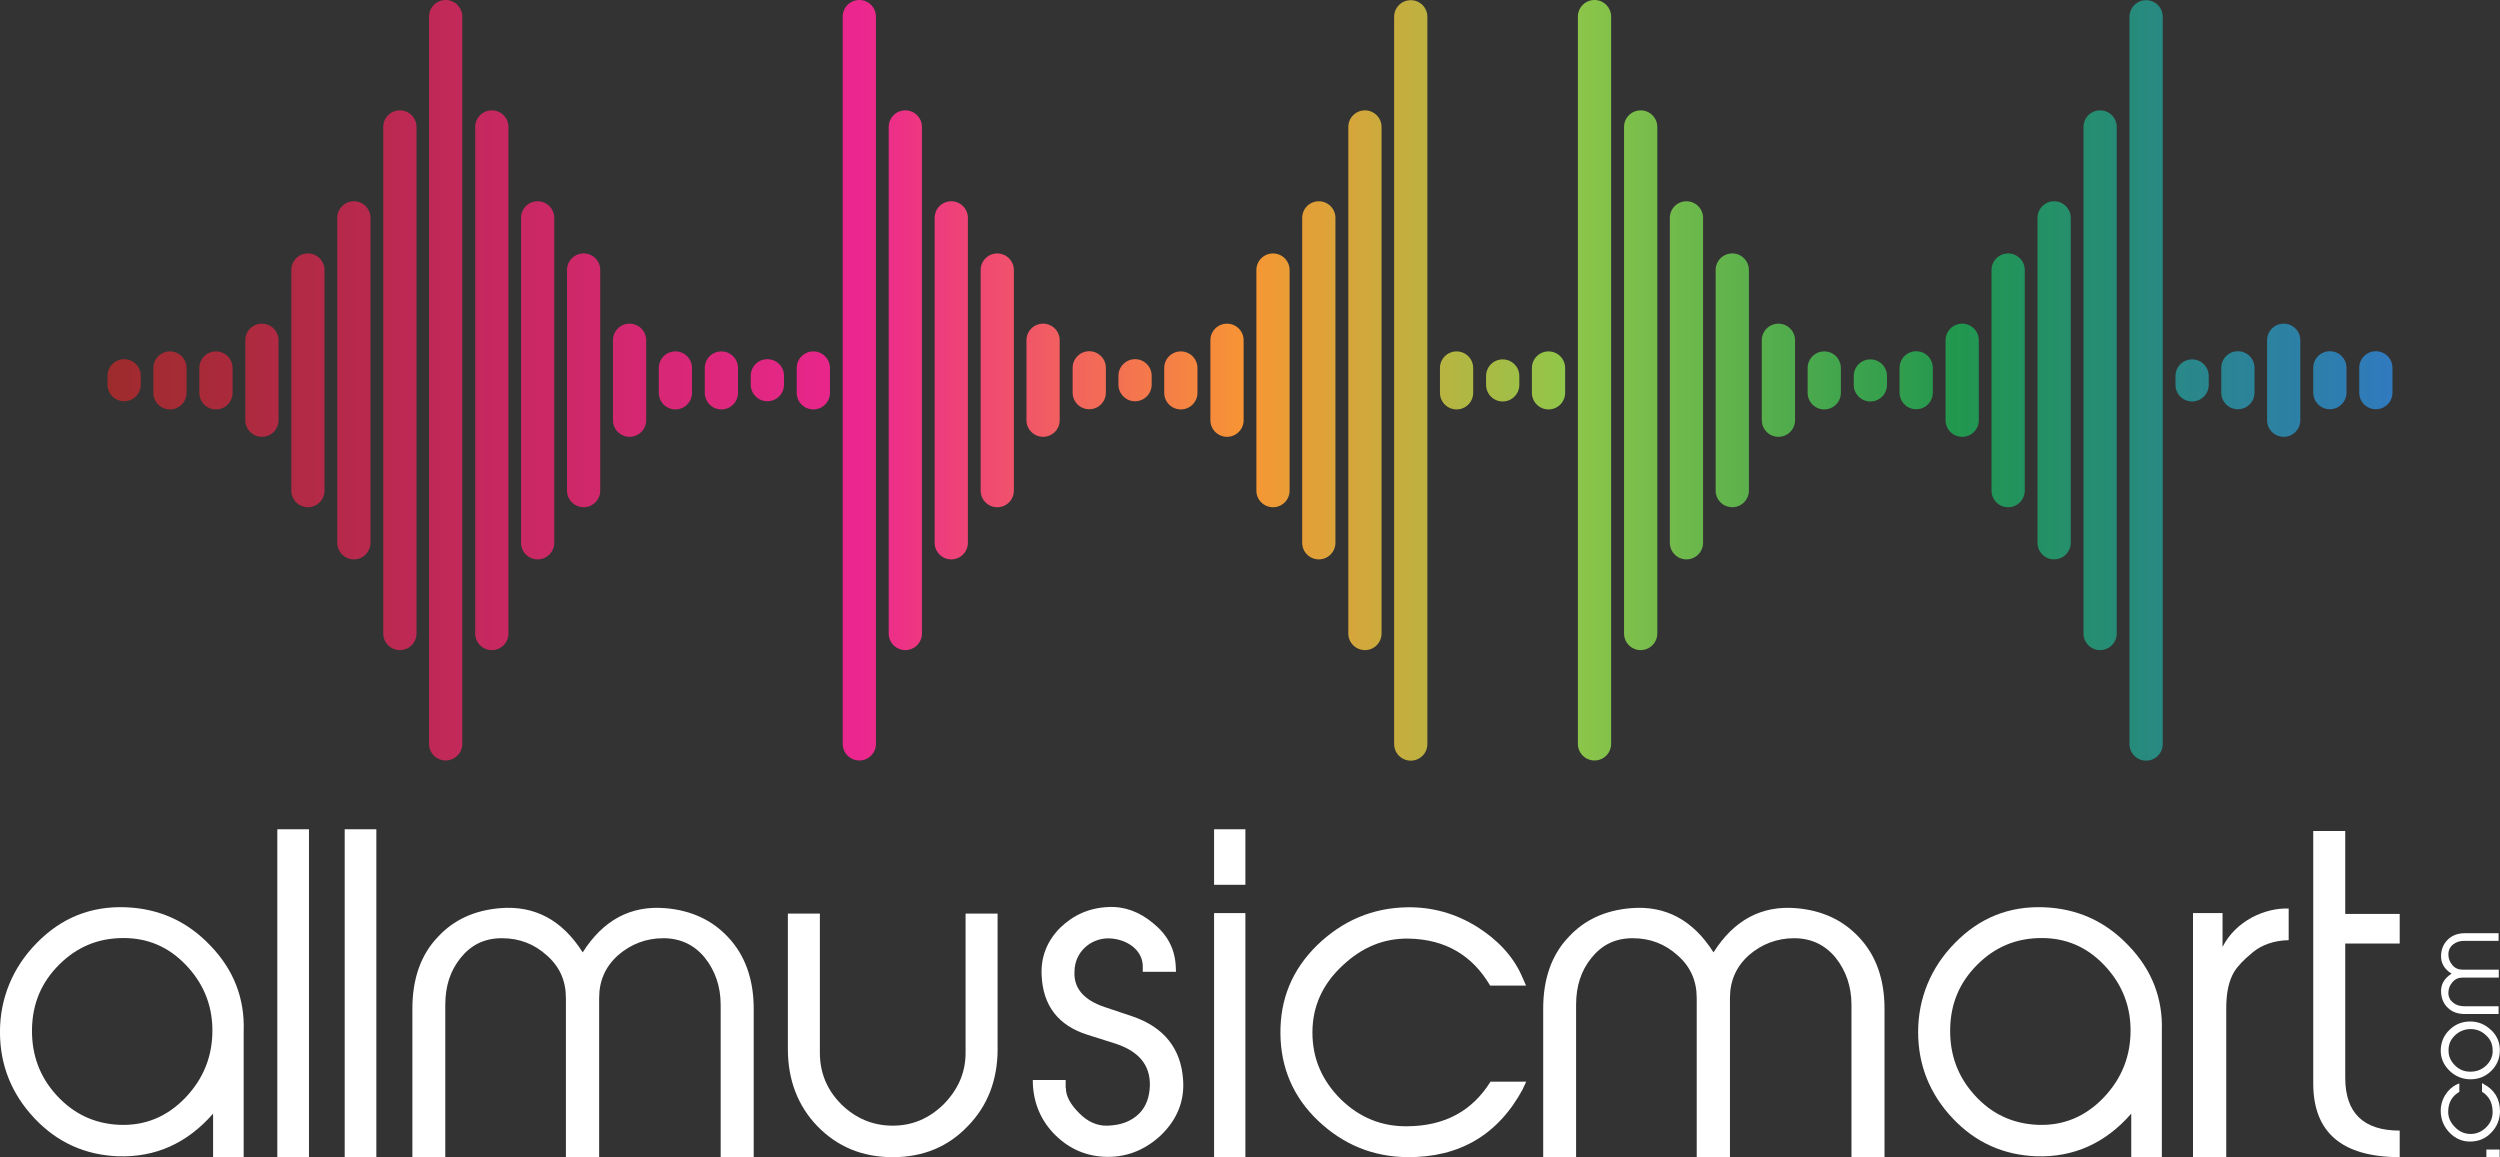 <svg viewBox="0 0 723.53 334.94" xmlns:xlink="http://www.w3.org/1999/xlink" xmlns="http://www.w3.org/2000/svg" data-name="Layer 2" id="Layer_2">
  <rect x="0" y="0" width="723.53" height="334.94" fill="#333333" stroke="none"/>
  <defs>
    <style>
      .cls-1 {
        fill: url(#linear-gradient-48);
      }

      .cls-1, .cls-2, .cls-3, .cls-4, .cls-5, .cls-6, .cls-7, .cls-8, .cls-9, .cls-10, .cls-11, .cls-12, .cls-13, .cls-14, .cls-15, .cls-16, .cls-17, .cls-18, .cls-19, .cls-20, .cls-21, .cls-22, .cls-23, .cls-24, .cls-25, .cls-26, .cls-27, .cls-28, .cls-29, .cls-30, .cls-31, .cls-32, .cls-33, .cls-34, .cls-35, .cls-36, .cls-37, .cls-38, .cls-39, .cls-40, .cls-41, .cls-42, .cls-43, .cls-44, .cls-45, .cls-46, .cls-47, .cls-48, .cls-49, .cls-50 {
        fill-rule: evenodd;
      }

      .cls-2 {
        fill: url(#linear-gradient-24);
      }

      .cls-3 {
        fill: url(#linear-gradient-13);
      }

      .cls-4 {
        fill: url(#linear-gradient-15);
      }

      .cls-5 {
        fill: url(#linear-gradient-19);
      }

      .cls-6 {
        fill: url(#linear-gradient-10);
      }

      .cls-7 {
        fill: url(#linear-gradient-46);
      }

      .cls-8 {
        fill: url(#linear-gradient-39);
      }

      .cls-51 {
        fill: #fff;
      }

      .cls-9 {
        fill: url(#linear-gradient-32);
      }

      .cls-10 {
        fill: url(#linear-gradient-40);
      }

      .cls-11 {
        fill: url(#linear-gradient-31);
      }

      .cls-12 {
        fill: url(#linear-gradient-3);
      }

      .cls-13 {
        fill: url(#linear-gradient-35);
      }

      .cls-14 {
        fill: url(#linear-gradient-26);
      }

      .cls-15 {
        fill: url(#linear-gradient-27);
      }

      .cls-16 {
        fill: url(#linear-gradient-5);
      }

      .cls-17 {
        fill: url(#linear-gradient-28);
      }

      .cls-18 {
        fill: url(#linear-gradient-36);
      }

      .cls-19 {
        fill: url(#linear-gradient-2);
      }

      .cls-20 {
        fill: url(#linear-gradient-18);
      }

      .cls-21 {
        fill: url(#linear-gradient-41);
      }

      .cls-22 {
        fill: url(#linear-gradient-30);
      }

      .cls-23 {
        fill: url(#linear-gradient-21);
      }

      .cls-24 {
        fill: url(#linear-gradient-33);
      }

      .cls-25 {
        fill: url(#linear-gradient-43);
      }

      .cls-26 {
        fill: url(#linear-gradient-20);
      }

      .cls-27 {
        fill: url(#linear-gradient-23);
      }

      .cls-28 {
        fill: url(#linear-gradient-16);
      }

      .cls-29 {
        fill: url(#linear-gradient-38);
      }

      .cls-30 {
        fill: url(#linear-gradient-9);
      }

      .cls-31 {
        fill: url(#linear-gradient-12);
      }

      .cls-32 {
        fill: url(#linear-gradient-6);
      }

      .cls-33 {
        fill: url(#linear-gradient-44);
      }

      .cls-34 {
        fill: url(#linear-gradient-4);
      }

      .cls-35 {
        fill: url(#linear-gradient-42);
      }

      .cls-36 {
        fill: url(#linear-gradient-25);
      }

      .cls-37 {
        fill: url(#linear-gradient-7);
      }

      .cls-38 {
        fill: url(#linear-gradient-8);
      }

      .cls-39 {
        fill: url(#linear-gradient-22);
      }

      .cls-40 {
        fill: url(#linear-gradient-37);
      }

      .cls-41 {
        fill: url(#linear-gradient-17);
      }

      .cls-42 {
        fill: url(#linear-gradient-14);
      }

      .cls-43 {
        fill: url(#linear-gradient-50);
      }

      .cls-44 {
        fill: url(#linear-gradient-34);
      }

      .cls-45 {
        fill: url(#linear-gradient-29);
      }

      .cls-46 {
        fill: url(#linear-gradient-11);
      }

      .cls-47 {
        fill: url(#linear-gradient);
      }

      .cls-48 {
        fill: url(#linear-gradient-45);
      }

      .cls-49 {
        fill: url(#linear-gradient-49);
      }

      .cls-50 {
        fill: url(#linear-gradient-47);
      }
    </style>
    <linearGradient gradientUnits="userSpaceOnUse" gradientTransform="translate(564.31 3087.36) scale(5.12 -5.12)" y2="581.69" x2="24.77" y1="581.69" x1="-104.1" id="linear-gradient">
      <stop stop-color="#9e2b2c" offset="0"></stop>
      <stop stop-color="#ec268f" offset=".33"></stop>
      <stop stop-color="#f79633" offset=".5"></stop>
      <stop stop-color="#8fc74a" offset=".64"></stop>
      <stop stop-color="#21974e" offset=".81"></stop>
      <stop stop-color="#307abd" offset="1"></stop>
    </linearGradient>
    <linearGradient xlink:href="#linear-gradient" y2="581.69" x2="24.78" y1="581.69" x1="-104.11" id="linear-gradient-2"></linearGradient>
    <linearGradient xlink:href="#linear-gradient" y2="581.7" y1="581.7" id="linear-gradient-3"></linearGradient>
    <linearGradient xlink:href="#linear-gradient" y2="581.7" x2="24.78" y1="581.7" x1="-104.11" id="linear-gradient-4"></linearGradient>
    <linearGradient xlink:href="#linear-gradient" y2="581.69" x2="24.79" y1="581.69" x1="-104.11" id="linear-gradient-5"></linearGradient>
    <linearGradient xlink:href="#linear-gradient" y2="581.69" x2="24.79" y1="581.69" x1="-104.11" id="linear-gradient-6"></linearGradient>
    <linearGradient xlink:href="#linear-gradient" y2="581.7" x2="24.77" y1="581.7" x1="-104.11" id="linear-gradient-7"></linearGradient>
    <linearGradient xlink:href="#linear-gradient" y2="581.7" x2="24.78" y1="581.7" id="linear-gradient-8"></linearGradient>
    <linearGradient xlink:href="#linear-gradient" y2="581.69" x2="24.78" y1="581.69" id="linear-gradient-9"></linearGradient>
    <linearGradient xlink:href="#linear-gradient" x2="24.78" id="linear-gradient-10"></linearGradient>
    <linearGradient xlink:href="#linear-gradient" y2="581.69" x2="24.78" y1="581.69" x1="-104.11" id="linear-gradient-11"></linearGradient>
    <linearGradient xlink:href="#linear-gradient" y2="581.7" x2="24.78" y1="581.7" x1="-104.11" id="linear-gradient-12"></linearGradient>
    <linearGradient xlink:href="#linear-gradient" y2="581.7" x2="24.78" y1="581.7" x1="-104.11" id="linear-gradient-13"></linearGradient>
    <linearGradient xlink:href="#linear-gradient" y2="581.7" x2="24.78" y1="581.7" x1="-104.11" id="linear-gradient-14"></linearGradient>
    <linearGradient xlink:href="#linear-gradient" y2="581.69" x2="24.78" y1="581.69" x1="-104.11" id="linear-gradient-15"></linearGradient>
    <linearGradient xlink:href="#linear-gradient" y2="581.69" x2="24.78" y1="581.69" id="linear-gradient-16"></linearGradient>
    <linearGradient xlink:href="#linear-gradient" y2="581.69" x2="24.78" y1="581.69" x1="-104.11" id="linear-gradient-17"></linearGradient>
    <linearGradient xlink:href="#linear-gradient" y2="581.7" x2="24.78" y1="581.7" id="linear-gradient-18"></linearGradient>
    <linearGradient xlink:href="#linear-gradient" y2="581.7" x2="24.78" y1="581.7" x1="-104.11" id="linear-gradient-19"></linearGradient>
    <linearGradient xlink:href="#linear-gradient" y2="581.7" x2="24.78" y1="581.7" x1="-104.11" id="linear-gradient-20"></linearGradient>
    <linearGradient xlink:href="#linear-gradient" y2="581.69" y1="581.69" id="linear-gradient-21"></linearGradient>
    <linearGradient xlink:href="#linear-gradient" y2="581.7" x2="24.78" y1="581.7" x1="-104.11" id="linear-gradient-22"></linearGradient>
    <linearGradient xlink:href="#linear-gradient" y2="581.69" x2="24.78" y1="581.69" id="linear-gradient-23"></linearGradient>
    <linearGradient xlink:href="#linear-gradient" y2="581.69" x2="24.78" y1="581.69" x1="-104.11" id="linear-gradient-24"></linearGradient>
    <linearGradient xlink:href="#linear-gradient" x2="24.78" x1="-104.11" id="linear-gradient-25"></linearGradient>
    <linearGradient xlink:href="#linear-gradient" y2="581.69" y1="581.69" id="linear-gradient-26"></linearGradient>
    <linearGradient xlink:href="#linear-gradient" y2="581.7" y1="581.7" id="linear-gradient-27"></linearGradient>
    <linearGradient xlink:href="#linear-gradient" y2="581.7" x2="24.78" y1="581.7" x1="-104.11" id="linear-gradient-28"></linearGradient>
    <linearGradient xlink:href="#linear-gradient" y2="581.7" x2="24.78" y1="581.7" x1="-104.11" id="linear-gradient-29"></linearGradient>
    <linearGradient xlink:href="#linear-gradient" y2="581.7" x2="24.78" y1="581.7" x1="-104.11" id="linear-gradient-30"></linearGradient>
    <linearGradient xlink:href="#linear-gradient" y2="581.7" x2="24.78" y1="581.7" x1="-104.11" id="linear-gradient-31"></linearGradient>
    <linearGradient xlink:href="#linear-gradient" x2="24.78" id="linear-gradient-32"></linearGradient>
    <linearGradient xlink:href="#linear-gradient" y2="581.69" x2="24.78" y1="581.69" id="linear-gradient-33"></linearGradient>
    <linearGradient xlink:href="#linear-gradient" y2="581.7" x2="24.78" y1="581.7" x1="-104.11" id="linear-gradient-34"></linearGradient>
    <linearGradient xlink:href="#linear-gradient" y2="581.69" x2="24.78" y1="581.69" x1="-104.11" id="linear-gradient-35"></linearGradient>
    <linearGradient xlink:href="#linear-gradient" y2="581.7" x2="24.78" y1="581.7" id="linear-gradient-36"></linearGradient>
    <linearGradient xlink:href="#linear-gradient" y2="581.69" x2="24.78" y1="581.69" x1="-104.11" id="linear-gradient-37"></linearGradient>
    <linearGradient xlink:href="#linear-gradient" x2="24.78" id="linear-gradient-38"></linearGradient>
    <linearGradient xlink:href="#linear-gradient" y2="581.69" x2="24.78" y1="581.69" id="linear-gradient-39"></linearGradient>
    <linearGradient xlink:href="#linear-gradient" y2="581.7" x2="24.78" y1="581.7" x1="-104.11" id="linear-gradient-40"></linearGradient>
    <linearGradient xlink:href="#linear-gradient" y2="581.7" x2="24.78" y1="581.7" id="linear-gradient-41"></linearGradient>
    <linearGradient xlink:href="#linear-gradient" y2="581.7" x2="24.78" y1="581.7" x1="-104.12" id="linear-gradient-42"></linearGradient>
    <linearGradient xlink:href="#linear-gradient" y2="581.69" x2="24.78" y1="581.69" id="linear-gradient-43"></linearGradient>
    <linearGradient xlink:href="#linear-gradient" y2="581.69" x2="24.78" y1="581.69" id="linear-gradient-44"></linearGradient>
    <linearGradient xlink:href="#linear-gradient" x2="24.78" id="linear-gradient-45"></linearGradient>
    <linearGradient xlink:href="#linear-gradient" y2="581.69" x2="24.78" y1="581.69" id="linear-gradient-46"></linearGradient>
    <linearGradient xlink:href="#linear-gradient" y2="581.7" x2="24.78" y1="581.7" id="linear-gradient-47"></linearGradient>
    <linearGradient xlink:href="#linear-gradient" y2="581.69" x2="24.78" y1="581.69" id="linear-gradient-48"></linearGradient>
    <linearGradient xlink:href="#linear-gradient" y2="581.7" x2="24.78" y1="581.7" id="linear-gradient-49"></linearGradient>
    <linearGradient xlink:href="#linear-gradient" y2="581.7" x2="24.78" y1="581.7" x1="-104.11" id="linear-gradient-50"></linearGradient>
  </defs>
  <g data-name="Layer 1" id="Layer_1-2">
    <g data-name="Layer_1" id="Layer_1-3">
      <g data-name="1935502567584" id="_1935502567584">
        <path d="M9.26,297.94c-.1,7.22,2.15,13.61,7.11,19.04,4.96,5.43,10.95,8.19,17.97,8.55,7.58.36,13.97-2.3,19.3-7.83,5.43-5.68,7.93-12.34,7.83-19.91-.1-7.22-2.76-13.41-7.73-18.58-4.96-5.17-10.95-7.73-17.97-7.73-7.37,0-13.51,2.56-18.68,7.73-5.17,5.17-7.73,11.36-7.83,18.68v.05ZM70.58,334.89h-8.91v-12.59c-7.47,8.55-16.63,12.69-27.49,12.34-9.52-.36-17.61-3.99-24.21-11-6.6-7.01-9.98-15.35-9.98-24.98s3.63-18.68,10.7-25.8c7.11-7.27,15.66-10.65,25.64-10.29,9.62.36,17.81,3.99,24.57,11.11,6.76,7.01,9.98,15.35,9.62,24.88v36.34h.05Z" class="cls-51"></path>
        <polygon points="89.42 334.89 80.26 334.89 80.26 240 89.42 240 89.42 334.89" class="cls-51"></polygon>
        <polygon points="108.92 334.89 99.76 334.89 99.76 240 108.92 240 108.92 334.89" class="cls-51"></polygon>
        <path d="M218.09,334.89h-9.52v-44.07c0-5.32-1.59-9.88-4.56-13.61-3.02-3.74-7.11-5.68-12.03-5.68s-9.42,1.69-13.15,4.96c-3.63,3.28-5.43,7.37-5.43,12.34v46.12h-9.62v-46.12c0-4.96-1.79-9.06-5.53-12.34-3.63-3.28-7.93-4.96-13-4.96s-8.91,1.94-11.93,5.68-4.45,8.19-4.45,13.61v44.07h-9.52v-42.99c0-8.55,2.41-15.56,7.37-20.73,4.56-4.96,10.59-7.73,18.07-8.34,9.98-.82,17.97,3.48,23.85,12.8,5.89-9.32,13.87-13.61,23.85-12.8,7.47.61,13.51,3.38,18.17,8.34,4.91,5.17,7.47,12.18,7.47,20.73v42.99h-.05Z" class="cls-51"></path>
        <path d="M288.72,303.62c0,8.91-2.87,16.43-8.65,22.32-5.68,5.94-12.9,8.96-21.7,8.96s-16.02-3.02-21.8-8.96c-5.68-5.89-8.55-13.41-8.55-22.32v-39.21h9.26v40.28c0,5.78,2.05,10.75,6.24,14.95,4.2,4.09,9.16,6.14,14.84,6.14s10.49-2.05,14.69-6.14c4.2-4.25,6.4-9.16,6.4-14.95v-40.28h9.26v39.21h0Z" class="cls-51"></path>
        <path d="M308.48,314.93c0,2.3,1.33,4.71,3.84,7.22,2.51,2.56,5.32,3.74,8.19,3.63,3.84-.1,6.86-1.23,9.16-3.48,2.05-2.05,3.02-4.81,3.12-8.19.1-5.94-3.28-9.88-9.98-12.08l-8.09-2.56c-8.45-2.66-12.9-8.45-13.26-17.25-.26-5.32,1.59-9.88,5.32-13.67,3.84-3.74,8.45-5.78,13.87-6.04,4.71-.26,9.06,1.33,13,4.61,4.09,3.28,6.24,7.22,6.6,12.08l.1,2.05h-9.62v-1.59c0-4.81-4.81-8.09-10.13-8.09-5.17.1-9.52,4.09-9.62,9.42-.36,4.96,2.66,8.45,8.8,10.49l7.93,2.66c9.16,3.12,14.08,9.32,14.69,18.32.46,6.14-1.69,11.57-6.5,16.17-4.81,4.45-10.34,6.5-16.63,6.14-5.78-.36-10.59-2.76-14.59-7.01-3.84-4.2-5.78-9.32-5.78-15.2h9.52v2.3l.05.05Z" class="cls-51"></path>
        <path d="M360.43,334.89h-9.06v-70.63h9.06v70.63ZM360.43,256.07h-9.06v-16.07h9.06v16.07Z" class="cls-51"></path>
        <path d="M440.79,315.08c-7.22,13.41-18.43,19.91-33.47,19.81-9.98-.1-18.53-3.63-25.8-10.49-7.22-6.86-10.85-15.3-10.95-25.23-.1-10.03,3.38-18.48,10.59-25.59,7.37-7.11,16.02-10.85,26.15-11,7.22-.1,13.97,1.79,20.22,5.68,5.89,3.74,10.24,8.34,12.8,13.97l1.33,3.02h-10.39c-5.17-8.8-13-13.41-23.6-13.61-7.11-.1-13.36,2.41-19.04,7.73-5.89,5.43-8.8,11.93-8.8,19.45s2.76,13.87,8.19,19.3c5.43,5.32,11.93,7.98,19.4,7.83,10.75-.1,18.68-4.45,23.95-12.9h10.34l-.97,2.05h.05Z" class="cls-51"></path>
        <path d="M545.36,334.89h-9.52v-44.07c0-5.32-1.59-9.88-4.56-13.61-3.02-3.74-7.11-5.68-12.03-5.68s-9.42,1.69-13.15,4.96c-3.63,3.28-5.43,7.37-5.43,12.34v46.12h-9.62v-46.12c0-4.96-1.79-9.06-5.53-12.34-3.63-3.28-7.93-4.96-13-4.96s-8.91,1.94-11.93,5.68c-3.02,3.74-4.45,8.19-4.45,13.61v44.07h-9.52v-42.99c0-8.55,2.41-15.56,7.37-20.73,4.56-4.96,10.59-7.73,18.07-8.34,9.98-.82,17.97,3.48,23.85,12.8,5.89-9.32,13.87-13.61,23.85-12.8,7.47.61,13.51,3.38,18.17,8.34,4.96,5.17,7.47,12.18,7.47,20.73v42.99h-.05Z" class="cls-51"></path>
        <path d="M564.4,297.94c-.1,7.22,2.15,13.61,7.11,19.04,4.91,5.43,10.95,8.19,17.97,8.55,7.58.36,13.97-2.3,19.3-7.83,5.43-5.68,7.93-12.34,7.83-19.91-.1-7.22-2.76-13.41-7.73-18.58-4.96-5.17-10.95-7.73-17.97-7.73-7.37,0-13.51,2.56-18.68,7.73s-7.73,11.36-7.83,18.68v.05ZM625.72,334.89h-8.91v-12.59c-7.47,8.55-16.63,12.69-27.49,12.34-9.52-.36-17.61-3.99-24.21-11-6.6-7.01-9.98-15.35-9.98-24.98s3.63-18.68,10.7-25.8c7.11-7.27,15.66-10.65,25.64-10.29,9.62.36,17.81,3.99,24.57,11.11,6.76,7.01,9.98,15.35,9.62,24.88v36.34h.05Z" class="cls-51"></path>
        <path d="M644.3,334.89h-9.62v-70.63h8.55v9.78c1.94-3.74,4.81-6.5,8.55-8.55,3.48-1.79,7.01-2.66,10.59-2.56v9.16c-4.2.1-7.73,1.33-10.34,3.48-2.66,2.15-4.45,4.09-5.43,5.68-1.59,2.66-2.3,6.14-2.3,10.59v43.05Z" class="cls-51"></path>
        <path d="M694.56,334.89c-16.74,0-25.08-7.11-25.08-21.34v-73.04h9.26v24h15.76v8.55h-15.76v38.85c0,10.24,5.32,15.3,15.76,15.3v7.58l.05.1Z" class="cls-51"></path>
        <polygon points="723.42 334.89 719.59 334.89 719.59 332.69 723.42 332.69 723.42 334.89" class="cls-51"></polygon>
        <path d="M718.82,313.75c3.17,1.69,4.71,4.35,4.71,7.93-.05,2.35-.87,4.4-2.51,6.09-1.64,1.74-3.63,2.56-5.99,2.61-2.35.05-4.35-.82-6.04-2.51-1.69-1.74-2.56-3.79-2.61-6.19-.05-1.69.41-3.33,1.33-4.81.87-1.38,2-2.41,3.33-3.02l.72-.31v2.46c-2.1,1.23-3.17,3.07-3.22,5.58-.05,1.69.56,3.17,1.84,4.5,1.28,1.38,2.82,2.1,4.61,2.1s3.28-.67,4.56-1.94,1.89-2.82,1.84-4.61c-.05-2.56-1.07-4.4-3.07-5.68v-2.46l.46.2.05.05Z" class="cls-51"></path>
        <path d="M721.38,304.23c.1-1.79-.51-3.33-1.84-4.56-1.33-1.28-2.87-1.89-4.66-1.84-1.74.05-3.17.67-4.4,1.84s-1.84,2.56-1.84,4.25c-.05,1.74.61,3.17,1.84,4.4s2.66,1.84,4.45,1.84c1.69,0,3.22-.51,4.5-1.69,1.28-1.18,1.94-2.56,2-4.25h-.05ZM721.07,298.19c1.69,1.69,2.51,3.69,2.41,6.04-.05,2.25-.92,4.2-2.56,5.78s-3.63,2.35-5.94,2.35-4.45-.87-6.14-2.56-2.56-3.74-2.46-6.04c.1-2.25.92-4.2,2.61-5.78,1.64-1.59,3.63-2.35,5.94-2.35s4.4.87,6.09,2.56h.05Z" class="cls-51"></path>
        <path d="M723.12,270.04v2.25h-9.98c-1.28,0-2.35.36-3.22,1.07s-1.33,1.69-1.33,2.87.41,2.2,1.18,3.12c.77.87,1.74,1.28,2.92,1.28h10.49v2.3h-10.49c-1.18,0-2.15.41-2.92,1.33-.77.87-1.18,1.89-1.18,3.07s.46,2.1,1.33,2.82,1.94,1.07,3.22,1.07h9.98v2.25h-9.72c-2.05,0-3.69-.56-4.91-1.74-1.18-1.07-1.84-2.51-2-4.3-.2-2.35.82-4.25,3.02-5.63-2.2-1.38-3.22-3.28-3.02-5.63.15-1.79.82-3.17,2-4.3,1.23-1.18,2.87-1.79,4.91-1.79h9.72v-.05Z" class="cls-51"></path>
        <path d="M93.92,141.98v-63.83c0-2.66-2.15-4.81-4.81-4.81h0c-2.66,0-4.81,2.15-4.81,4.81h0v63.83c0,2.66,2.15,4.81,4.81,4.81s4.81-2.15,4.81-4.81Z" class="cls-47"></path>
        <path d="M107.23,157.08V63.06c0-2.66-2.15-4.81-4.81-4.81h0c-2.66,0-4.81,2.15-4.81,4.81h0v94.02c0,2.66,2.15,4.81,4.81,4.81s4.81-2.15,4.81-4.81Z" class="cls-19"></path>
        <path d="M120.54,183.34V36.75c0-2.66-2.15-4.81-4.81-4.81s-4.81,2.15-4.81,4.81h0v146.59c0,2.66,2.15,4.81,4.81,4.81h0c2.66,0,4.81-2.15,4.81-4.81Z" class="cls-12"></path>
        <path d="M80.61,121.61v-23.13c0-2.66-2.15-4.81-4.81-4.81h0c-2.66,0-4.81,2.15-4.81,4.81h0v23.13c0,2.66,2.15,4.81,4.81,4.81s4.81-2.15,4.81-4.81Z" class="cls-34"></path>
        <path d="M67.31,113.68v-7.17c0-2.66-2.15-4.81-4.81-4.81s-4.81,2.15-4.81,4.81h0v7.17c0,2.66,2.15,4.81,4.81,4.81h0c2.66,0,4.81-2.15,4.81-4.81Z" class="cls-16"></path>
        <path d="M54,113.68v-7.17c0-2.66-2.15-4.81-4.81-4.81s-4.81,2.15-4.81,4.81h0v7.17c0,2.66,2.15,4.81,4.81,4.81h0c2.66,0,4.81-2.15,4.81-4.81Z" class="cls-32"></path>
        <path d="M40.74,111.32v-2.56c0-2.66-2.15-4.81-4.81-4.81h0c-2.66,0-4.81,2.15-4.81,4.81h0v2.56c0,2.66,2.15,4.81,4.81,4.81s4.81-2.15,4.81-4.81Z" class="cls-37"></path>
        <path d="M642.86,106.46v7.17c0,2.66,2.15,4.81,4.81,4.81h0c2.66,0,4.81-2.15,4.81-4.81h0v-7.17c0-2.66-2.15-4.81-4.81-4.81s-4.81,2.15-4.81,4.81Z" class="cls-38"></path>
        <path d="M629.61,108.82v2.56c0,2.66,2.15,4.81,4.81,4.81s4.81-2.15,4.81-4.81h0v-2.56c0-2.66-2.15-4.81-4.81-4.81h0c-2.66,0-4.81,2.15-4.81,4.81Z" class="cls-30"></path>
        <path d="M173.72,141.98v-63.83c0-2.66-2.15-4.81-4.81-4.81h0c-2.66,0-4.81,2.15-4.81,4.81h0v63.83c0,2.66,2.15,4.81,4.81,4.81s4.81-2.15,4.81-4.81Z" class="cls-6"></path>
        <path d="M160.41,157.08V63.06c0-2.66-2.15-4.81-4.81-4.81h0c-2.66,0-4.81,2.15-4.81,4.81h0v94.02c0,2.66,2.15,4.81,4.81,4.81s4.81-2.15,4.81-4.81Z" class="cls-46"></path>
        <path d="M137.53,36.75v146.59c0,2.66,2.15,4.81,4.81,4.81h0c2.66,0,4.81-2.15,4.81-4.81h0V36.75c0-2.66-2.15-4.81-4.81-4.81s-4.81,2.15-4.81,4.81Z" class="cls-31"></path>
        <path d="M133.79,215.28V4.81c0-2.66-2.15-4.81-4.81-4.81h0c-2.66,0-4.81,2.15-4.81,4.81h0v210.47c0,2.66,2.15,4.81,4.81,4.81h0c2.66,0,4.81-2.15,4.81-4.81Z" class="cls-3"></path>
        <path d="M187.02,121.61v-23.13c0-2.66-2.15-4.81-4.81-4.81h0c-2.66,0-4.81,2.15-4.81,4.81h0v23.13c0,2.66,2.15,4.81,4.81,4.81s4.81-2.15,4.81-4.81Z" class="cls-42"></path>
        <path d="M200.28,113.68v-7.17c0-2.66-2.15-4.81-4.81-4.81s-4.81,2.15-4.81,4.81h0v7.17c0,2.66,2.15,4.81,4.81,4.81h0c2.66,0,4.81-2.15,4.81-4.81Z" class="cls-4"></path>
        <path d="M452.97,113.68v-7.17c0-2.66-2.15-4.81-4.81-4.81s-4.81,2.15-4.81,4.81h0v7.17c0,2.66,2.15,4.81,4.81,4.81h0c2.66,0,4.81-2.15,4.81-4.81Z" class="cls-28"></path>
        <path d="M213.59,113.68v-7.17c0-2.66-2.15-4.81-4.81-4.81s-4.81,2.15-4.81,4.81h0v7.17c0,2.66,2.15,4.81,4.81,4.81h0c2.66,0,4.81-2.15,4.81-4.81Z" class="cls-41"></path>
        <path d="M665.74,121.61v-23.13c0-2.66-2.15-4.81-4.81-4.81h0c-2.66,0-4.81,2.15-4.81,4.81h0v23.13c0,2.66,2.15,4.81,4.81,4.81s4.81-2.15,4.81-4.81Z" class="cls-20"></path>
        <path d="M669.48,106.46v7.17c0,2.66,2.15,4.81,4.81,4.81h0c2.66,0,4.81-2.15,4.81-4.81h0v-7.17c0-2.66-2.15-4.81-4.81-4.81s-4.81,2.15-4.81,4.81Z" class="cls-5"></path>
        <path d="M682.79,106.46v7.17c0,2.66,2.15,4.81,4.81,4.81h0c2.66,0,4.81-2.15,4.81-4.81h0v-7.17c0-2.66-2.15-4.81-4.81-4.81s-4.81,2.15-4.81,4.81Z" class="cls-26"></path>
        <path d="M240.2,113.68v-7.17c0-2.66-2.15-4.81-4.81-4.81s-4.81,2.15-4.81,4.81h0v7.17c0,2.66,2.15,4.81,4.81,4.81h0c2.66,0,4.81-2.15,4.81-4.81Z" class="cls-23"></path>
        <path d="M226.9,111.32v-2.56c0-2.66-2.15-4.81-4.81-4.81h0c-2.66,0-4.81,2.15-4.81,4.81h0v2.56c0,2.66,2.15,4.81,4.81,4.81s4.81-2.15,4.81-4.81Z" class="cls-39"></path>
        <path d="M426.36,113.68v-7.17c0-2.66-2.15-4.81-4.81-4.81s-4.81,2.15-4.81,4.81h0v7.17c0,2.66,2.15,4.81,4.81,4.81h0c2.66,0,4.81-2.15,4.81-4.81Z" class="cls-27"></path>
        <path d="M430.09,108.82v2.56c0,2.66,2.15,4.81,4.81,4.81s4.81-2.15,4.81-4.81h0v-2.56c0-2.66-2.15-4.81-4.81-4.81h0c-2.66,0-4.81,2.15-4.81,4.81Z" class="cls-2"></path>
        <path d="M283.81,78.16v63.83c0,2.66,2.15,4.81,4.81,4.81s4.81-2.15,4.81-4.81h0v-63.83c0-2.66-2.15-4.81-4.81-4.81h0c-2.66,0-4.81,2.15-4.81,4.81Z" class="cls-36"></path>
        <path d="M270.5,63.06v94.02c0,2.66,2.15,4.81,4.81,4.81s4.81-2.15,4.81-4.81h0V63.06c0-2.66-2.15-4.81-4.81-4.81h0c-2.66,0-4.81,2.15-4.81,4.81Z" class="cls-14"></path>
        <path d="M257.2,36.75v146.59c0,2.66,2.15,4.81,4.81,4.81h0c2.66,0,4.81-2.15,4.81-4.81h0V36.75c0-2.66-2.15-4.81-4.81-4.81s-4.81,2.15-4.81,4.81Z" class="cls-15"></path>
        <path d="M253.51,215.28V4.81c0-2.66-2.15-4.81-4.81-4.81h0c-2.66,0-4.81,2.15-4.81,4.81h0v210.47c0,2.66,2.15,4.81,4.81,4.81h0c2.66,0,4.81-2.15,4.81-4.81Z" class="cls-17"></path>
        <path d="M306.69,121.61v-23.13c0-2.66-2.15-4.81-4.81-4.81h0c-2.66,0-4.81,2.15-4.81,4.81h0v23.13c0,2.66,2.15,4.81,4.81,4.81s4.81-2.15,4.81-4.81Z" class="cls-45"></path>
        <path d="M310.43,106.46v7.17c0,2.66,2.15,4.81,4.81,4.81h0c2.66,0,4.81-2.15,4.81-4.81h0v-7.17c0-2.66-2.15-4.81-4.81-4.81s-4.81,2.15-4.81,4.81Z" class="cls-22"></path>
        <path d="M333.31,111.32v-2.56c0-2.66-2.15-4.81-4.81-4.81h0c-2.66,0-4.81,2.15-4.81,4.81h0v2.56c0,2.66,2.15,4.81,4.81,4.81s4.81-2.15,4.81-4.81Z" class="cls-11"></path>
        <path d="M363.61,78.16v63.83c0,2.66,2.15,4.81,4.81,4.81h0c2.66,0,4.81-2.15,4.81-4.81h0v-63.83c0-2.66-2.15-4.81-4.81-4.81s-4.81,2.15-4.81,4.81Z" class="cls-9"></path>
        <path d="M386.49,157.08V63.06c0-2.66-2.15-4.81-4.81-4.81s-4.81,2.15-4.81,4.81h0v94.02c0,2.66,2.15,4.81,4.81,4.81h0c2.66,0,4.81-2.15,4.81-4.81Z" class="cls-24"></path>
        <path d="M390.22,36.75v146.59c0,2.66,2.15,4.81,4.81,4.81h0c2.66,0,4.81-2.15,4.81-4.81h0V36.75c0-2.66-2.15-4.81-4.81-4.81s-4.81,2.15-4.81,4.81Z" class="cls-44"></path>
        <path d="M403.48,4.86v210.47c0,2.66,2.15,4.81,4.81,4.81h0c2.66,0,4.81-2.15,4.81-4.81h0V4.86c0-2.66-2.15-4.81-4.81-4.81h0c-2.66,0-4.81,2.15-4.81,4.81Z" class="cls-13"></path>
        <path d="M350.3,98.48v23.13c0,2.66,2.15,4.81,4.81,4.81s4.81-2.15,4.81-4.81h0v-23.13c0-2.66-2.15-4.81-4.81-4.81h0c-2.66,0-4.81,2.15-4.81,4.81Z" class="cls-18"></path>
        <path d="M346.56,113.68v-7.17c0-2.66-2.15-4.81-4.81-4.81h0c-2.66,0-4.81,2.15-4.81,4.81h0v7.17c0,2.66,2.15,4.81,4.81,4.81s4.81-2.15,4.81-4.81Z" class="cls-40"></path>
        <path d="M506.15,141.98v-63.83c0-2.66-2.15-4.81-4.81-4.81h0c-2.66,0-4.81,2.15-4.81,4.81h0v63.83c0,2.66,2.15,4.81,4.81,4.81s4.81-2.15,4.81-4.81Z" class="cls-29"></path>
        <path d="M483.27,63.06v94.02c0,2.66,2.15,4.81,4.81,4.81s4.81-2.15,4.81-4.81h0V63.06c0-2.66-2.15-4.81-4.81-4.81h0c-2.66,0-4.81,2.15-4.81,4.81Z" class="cls-8"></path>
        <path d="M470.02,36.75v146.59c0,2.66,2.15,4.81,4.81,4.81h0c2.66,0,4.81-2.15,4.81-4.81h0V36.75c0-2.66-2.15-4.81-4.81-4.81s-4.81,2.15-4.81,4.81Z" class="cls-10"></path>
        <path d="M466.28,215.28V4.81c0-2.66-2.15-4.81-4.81-4.81h0c-2.66,0-4.81,2.15-4.81,4.81h0v210.47c0,2.66,2.15,4.81,4.81,4.81h0c2.66,0,4.81-2.15,4.81-4.81Z" class="cls-21"></path>
        <path d="M509.89,98.48v23.13c0,2.66,2.15,4.81,4.81,4.81s4.81-2.15,4.81-4.81h0v-23.13c0-2.66-2.15-4.81-4.81-4.81h0c-2.66,0-4.81,2.15-4.81,4.81Z" class="cls-35"></path>
        <path d="M532.77,113.68v-7.17c0-2.66-2.15-4.81-4.81-4.81s-4.81,2.15-4.81,4.81h0v7.17c0,2.66,2.15,4.81,4.81,4.81h0c2.66,0,4.81-2.15,4.81-4.81Z" class="cls-25"></path>
        <path d="M536.5,108.82v2.56c0,2.66,2.15,4.81,4.81,4.81s4.81-2.15,4.81-4.81h0v-2.56c0-2.66-2.15-4.81-4.81-4.81h0c-2.66,0-4.81,2.15-4.81,4.81Z" class="cls-33"></path>
        <path d="M576.37,78.16v63.83c0,2.66,2.15,4.81,4.81,4.81h0c2.66,0,4.81-2.15,4.81-4.81h0v-63.83c0-2.66-2.15-4.81-4.81-4.81s-4.81,2.15-4.81,4.81Z" class="cls-48"></path>
        <path d="M589.68,63.06v94.02c0,2.66,2.15,4.81,4.81,4.81h0c2.66,0,4.81-2.15,4.81-4.81h0V63.06c0-2.66-2.15-4.81-4.81-4.81s-4.81,2.15-4.81,4.81Z" class="cls-7"></path>
        <path d="M602.99,36.75v146.59c0,2.66,2.15,4.81,4.81,4.81h0c2.66,0,4.81-2.15,4.81-4.81h0V36.75c0-2.66-2.15-4.81-4.81-4.81s-4.81,2.15-4.81,4.81Z" class="cls-50"></path>
        <path d="M616.3,4.86v210.47c0,2.66,2.15,4.81,4.81,4.81h0c2.66,0,4.81-2.15,4.81-4.81h0V4.86c0-2.66-2.15-4.81-4.81-4.81h0c-2.66,0-4.81,2.15-4.81,4.81Z" class="cls-1"></path>
        <path d="M563.07,98.48v23.13c0,2.66,2.15,4.81,4.81,4.81s4.81-2.15,4.81-4.81h0v-23.13c0-2.66-2.15-4.81-4.81-4.81h0c-2.66,0-4.81,2.15-4.81,4.81Z" class="cls-49"></path>
        <path d="M549.76,106.46v7.17c0,2.66,2.15,4.81,4.81,4.81s4.81-2.15,4.81-4.81h0v-7.17c0-2.66-2.15-4.81-4.81-4.81h0c-2.66,0-4.81,2.15-4.81,4.81Z" class="cls-43"></path>
      </g>
    </g>
  </g>
</svg>